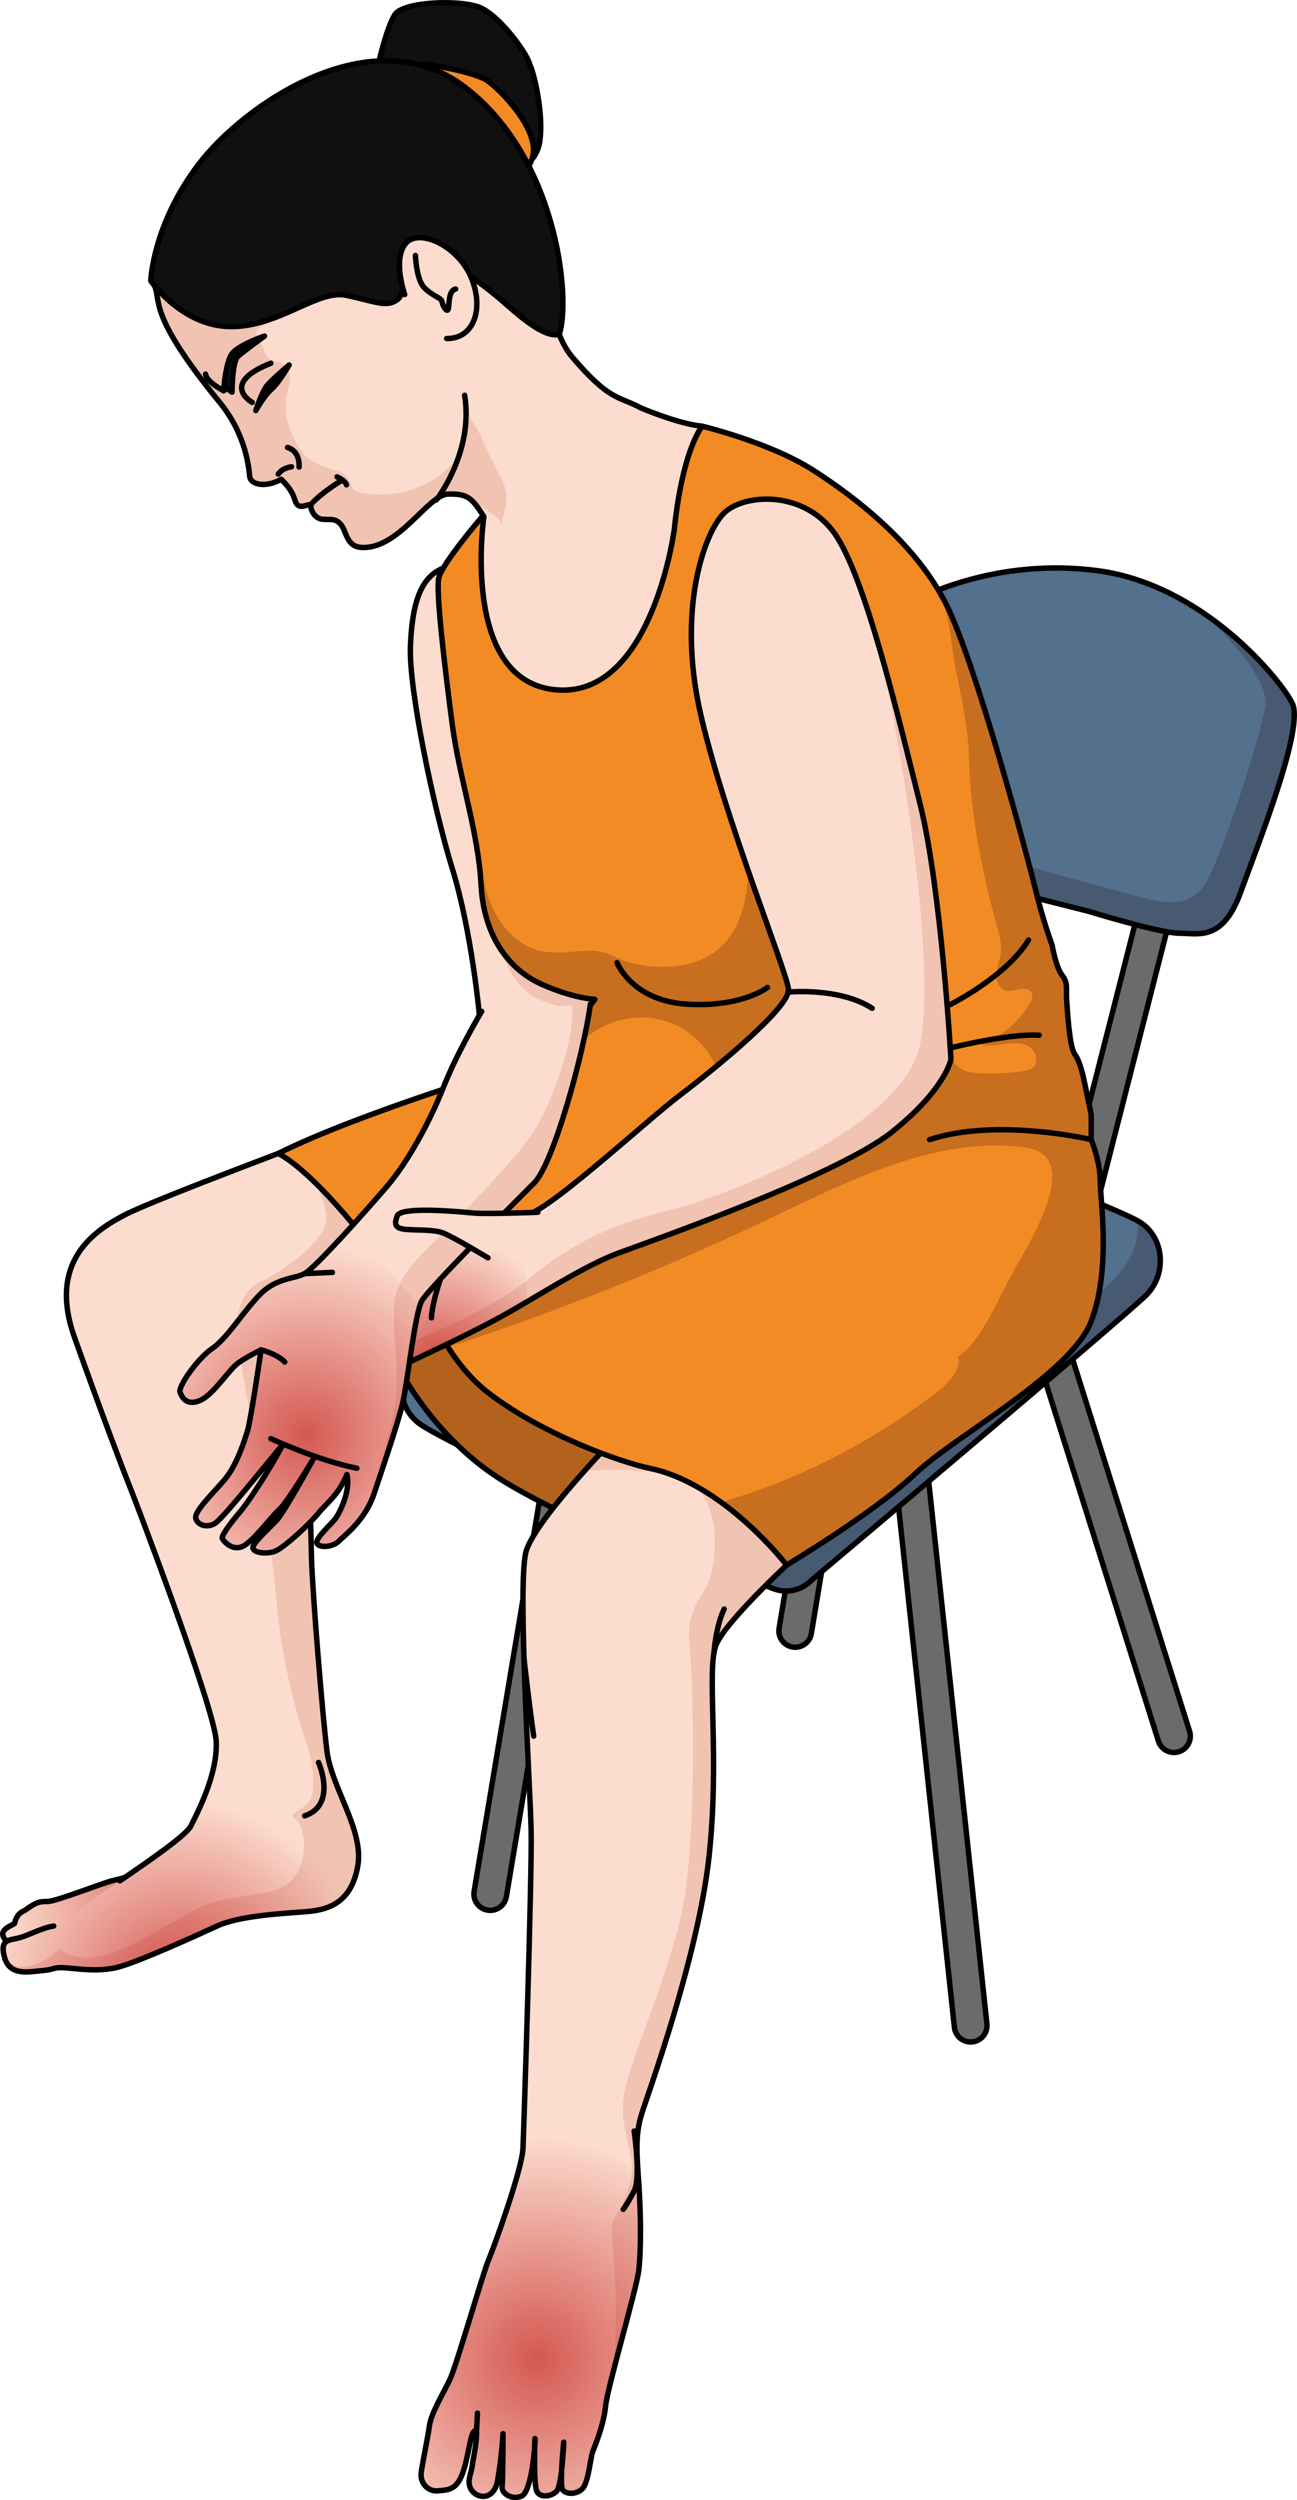 <?xml version="1.0" encoding="utf-8"?>
<!-- Generator: Adobe Illustrator 22.0.0, SVG Export Plug-In . SVG Version: 6.00 Build 0)  -->
<svg version="1.1" id="Layer_1" xmlns="http://www.w3.org/2000/svg" xmlns:xlink="http://www.w3.org/1999/xlink" x="0px" y="0px"
	 width="238.143px" height="458.87px" viewBox="0 0 238.143 458.87" enable-background="new 0 0 238.143 458.87"
	 xml:space="preserve">
<g>
	<g>
		<path fill="#6B6B6B" stroke="#000000" stroke-linecap="round" stroke-linejoin="round" stroke-miterlimit="10" d="
			M199.069,221.261c-0.339,0-0.684-0.058-1.021-0.18c-1.558-0.563-2.364-2.284-1.801-3.842l13.887-54.432
			c0.564-1.558,2.286-2.361,3.842-1.801c1.558,0.563,2.364,2.284,1.801,3.842l-13.887,54.432
			C201.449,220.501,200.297,221.261,199.069,221.261z"/>
		<path fill="#6B6B6B" stroke="#000000" stroke-linecap="round" stroke-linejoin="round" stroke-miterlimit="10" d="M90.015,350.634
			c-0.165,0-0.331-0.014-0.499-0.042c-1.634-0.273-2.737-1.82-2.464-3.454l14.274-85.282c0.273-1.635,1.824-2.735,3.454-2.464
			c1.634,0.273,2.737,1.82,2.464,3.454l-14.274,85.282C92.725,349.595,91.455,350.634,90.015,350.634z"/>
		<path fill="#6B6B6B" stroke="#000000" stroke-linecap="round" stroke-linejoin="round" stroke-miterlimit="10" d="
			M178.218,374.791c-1.513,0-2.814-1.141-2.979-2.68l-10.981-102.306c-0.177-1.647,1.015-3.126,2.663-3.303
			c1.648-0.174,3.126,1.016,3.303,2.663l10.981,102.306c0.177,1.647-1.015,3.126-2.663,3.303
			C178.434,374.785,178.325,374.791,178.218,374.791z"/>
		<path fill="#6B6B6B" stroke="#000000" stroke-linecap="round" stroke-linejoin="round" stroke-miterlimit="10" d="
			M215.555,321.655c-1.275,0-2.458-0.82-2.861-2.101l-21.595-68.675c-0.497-1.581,0.381-3.265,1.962-3.762
			c1.58-0.497,3.265,0.381,3.762,1.962l21.595,68.675c0.497,1.581-0.381,3.265-1.962,3.762
			C216.157,321.61,215.854,321.655,215.555,321.655z"/>
		<path fill="#6B6B6B" stroke="#000000" stroke-linecap="round" stroke-linejoin="round" stroke-miterlimit="10" d="
			M146.016,302.339c-0.163,0-0.328-0.013-0.495-0.041c-1.634-0.271-2.74-1.816-2.468-3.451l5.856-35.287
			c0.271-1.635,1.812-2.741,3.451-2.468c1.634,0.271,2.74,1.816,2.468,3.451l-5.856,35.287
			C148.728,301.298,147.457,302.339,146.016,302.339z"/>
		<path fill="#53708C" d="M148.941,290.085c0,0,57.591-48.448,61.514-52.371c3.923-3.923,3.335-10.788-1.373-13.534
			c-4.708-2.746-47.075-19.615-59.237-21.38c-12.161-1.765-68.456,40.499-72.182,44.18c-3.727,3.68-5.884,9.948-0.981,14.072
			c4.904,4.124,61.394,29.231,65.513,30.604C146.314,293.027,148.941,290.085,148.941,290.085z"/>
		<path opacity="0.2" fill="#1D000E" d="M209.081,224.179c-0.082-0.048-0.201-0.109-0.304-0.165c0.456,2.8-0.108,7.448-6.208,12.597
			c-9.512,8.03-62.413,49.673-66.185,52.642c3.04,1.307,5.135,2.176,5.812,2.401c4.119,1.373,6.746-1.569,6.746-1.569
			s57.591-48.448,61.513-52.371C214.377,233.79,213.789,226.925,209.081,224.179z"/>
		<path fill="none" stroke="#000000" stroke-linecap="round" stroke-linejoin="round" stroke-miterlimit="10" d="M148.941,290.085
			c0,0,57.591-48.448,61.514-52.371c3.923-3.923,3.335-10.788-1.373-13.534c-4.708-2.746-47.075-19.615-59.237-21.38
			c-12.161-1.765-68.456,40.499-72.182,44.18c-3.727,3.68-5.884,9.948-0.981,14.072c4.904,4.124,61.394,29.231,65.513,30.604
			C146.314,293.027,148.941,290.085,148.941,290.085z"/>
		<path fill="#53708C" d="M200.225,167.37c0,0,12.774,3.915,16.276,3.915s7.981,1.588,11.277-7.478
			c3.296-9.065,11.233-28.996,9.661-34.302c-0.828-2.794-15.376-22.089-35.978-24.768c-20.603-2.678-36.055,6.387-38.733,8.447
			c-2.678,2.06-11.95,36.879-9.477,40.176C155.723,156.656,197.324,166.511,200.225,167.37z"/>
		<path opacity="0.2" fill="#1D000E" d="M237.44,129.505c-0.527-1.778-6.617-10.237-16.283-16.846
			c8.695,8.602,11.213,13.284,11.213,16.35c0,3.068-6.793,24.545-10.3,31.819c-3.506,7.274-9.643,4.56-17.313,2.587
			s-23.094-6.453-23.094-6.453l-10.432,2.848c12.551,3.523,27.309,7.061,28.995,7.56c0,0,12.774,3.915,16.276,3.915
			c3.502,0,7.98,1.588,11.277-7.478C231.075,154.742,239.012,134.811,237.44,129.505z"/>
		<path fill="none" stroke="#000000" stroke-linecap="round" stroke-linejoin="round" stroke-miterlimit="10" d="M200.225,167.37
			c0,0,12.774,3.915,16.276,3.915s7.981,1.588,11.277-7.478c3.296-9.065,11.233-28.996,9.661-34.302
			c-0.828-2.794-15.376-22.089-35.978-24.768c-20.603-2.678-36.055,6.387-38.733,8.447c-2.678,2.06-11.95,36.879-9.477,40.176
			C155.723,156.656,197.324,166.511,200.225,167.37z"/>
	</g>
	<g>
		<path id="changecolor_15_" fill="#F38B24" d="M72.646,249.979c0,0,6.578,13.888,20.065,22.027
			c13.487,8.139,28.857,12.807,28.857,12.807l30.421-23.82l-27.865-26.328l-32.483-1.123L72.646,249.979z"/>
		<path opacity="0.3" fill="#1D000E" d="M72.646,249.979c0,0,6.578,13.888,20.065,22.027c13.487,8.139,28.857,12.807,28.857,12.807
			l30.421-23.82l-27.865-26.328l-32.483-1.123L72.646,249.979z"/>
		<path fill="none" stroke="#000000" stroke-linecap="round" stroke-linejoin="round" stroke-miterlimit="10" d="M72.646,249.979
			c0,0,6.578,13.888,20.065,22.027c13.487,8.139,28.857,12.807,28.857,12.807l30.421-23.82l-27.865-26.328l-32.483-1.123
			L72.646,249.979z"/>
		<g>
			<path fill="#FCDCCE" d="M2.691,356.947c0,0-1.607-0.19-2.116-1.565s1.741-2,2.116-2.375c0.375-1.75,1.375-2.125,1.875-2.375
				c2.125-1.5,2.5-1.625,4.125-1.625s10.138-3.414,12.125-3.875s8.125-2,8.125-2l3.25,0.625l-6,6.875l-12,5.75L2.691,356.947z"/>
			<radialGradient id="SVGID_1_" cx="35.199" cy="345.768" r="56.042" gradientUnits="userSpaceOnUse">
				<stop  offset="0" style="stop-color:#BB0000"/>
				<stop  offset="0.621" style="stop-color:#BB0000;stop-opacity:0"/>
			</radialGradient>
			<path opacity="0.6" fill="url(#SVGID_1_)" d="M2.691,356.947c0,0-1.607-0.19-2.116-1.565s1.741-2,2.116-2.375
				c0.375-1.75,1.375-2.125,1.875-2.375c2.125-1.5,2.5-1.625,4.125-1.625s10.138-3.414,12.125-3.875s8.125-2,8.125-2l3.25,0.625
				l-6,6.875l-12,5.75L2.691,356.947z"/>
			<path fill="none" stroke="#000000" stroke-linecap="round" stroke-linejoin="round" stroke-miterlimit="10" d="M2.691,356.947
				c0,0-1.607-0.19-2.116-1.565s1.741-2,2.116-2.375c0.375-1.75,1.375-2.125,1.875-2.375c2.125-1.5,2.5-1.625,4.125-1.625
				s10.138-3.414,12.125-3.875s8.125-2,8.125-2l3.25,0.625l-6,6.875l-12,5.75L2.691,356.947z"/>
			<path fill="#FCDCCE" d="M61.357,207.84c0,0-32.667,12.167-38.333,15.083c-5.667,2.917-14.333,8.583-9.333,22.583
				c5,14,8.667,23.667,10,27c1.333,3.333,15.667,41,16,47c0.333,6-3.333,13-4.667,15.667c-1.333,2.667-18,13.167-19.667,14.667
				s-3.333,3.333-5.5,3.667c-2.167,0.333-4.5,1.667-6.333,2.167s-3.667,0.167-2.667,3.667s4.833,2.5,7,2.333
				c2.167-0.167,1.833-0.667,4.167-0.5c2.333,0.167,6.167,0.833,9.833-0.167s13.667-5.5,18-7.5s12.833-2.333,16.667-2.667
				s8-1.667,9.167-8.333c1.167-6.667-4.833-14.333-5.667-21.167c-0.833-6.833-2.654-28.984-2.833-35.5
				c-0.179-6.516-0.5-23.5-0.5-23.5l-1.833-15.667c0,0,21.801-11.667,22.151-12.333s1.076-17.005-1.787-22.419
				C72.357,206.507,61.357,207.84,61.357,207.84z"/>
			<path fill="#F1C3B3" d="M76.404,215.582l-5.692-3.701l-14.771,1.5c0,0,3.408,5.179,3.963,9.688s-8.188,10.438-12.25,12.262
				s-4.656,7.975-3.938,11.738s6.005,33.955,7.008,46.357c1.003,12.402,4.377,23.254,5.654,26.81
				c1.277,3.556,1.55,8.663,0.456,10.305c-1.094,1.641-4.195,2.371-2.736,3.192c1.459,0.821,3.009,6.566-0.091,10.852
				s-11.764,2.371-18.42,6.049c-6.657,3.679-13.679,8.176-18.238,8.632c-4.56,0.456-6.383-1.641-6.383-1.641
				s-1.733,2.28-5.563,3.192c-2.726,0.649-4.05-0.777-4.59-1.655c0.016,0.061,0.027,0.115,0.045,0.179c1,3.5,4.833,2.5,7,2.333
				c2.167-0.167,1.833-0.667,4.167-0.5c2.333,0.167,6.167,0.833,9.833-0.167c3.667-1,13.667-5.5,18-7.5
				c4.333-2,12.833-2.333,16.667-2.667c3.833-0.333,8-1.667,9.167-8.333c1.167-6.667-4.833-14.333-5.667-21.167
				c-0.833-6.833-2.654-28.984-2.833-35.5c-0.179-6.516-0.5-23.5-0.5-23.5l-1.833-15.667c0,0,21.802-11.667,22.151-12.333
				C77.297,233.789,77.842,222.528,76.404,215.582z"/>
			<radialGradient id="SVGID_2_" cx="32.597" cy="365.163" r="56.042" gradientUnits="userSpaceOnUse">
				<stop  offset="0" style="stop-color:#BB0000"/>
				<stop  offset="0.621" style="stop-color:#BB0000;stop-opacity:0"/>
			</radialGradient>
			<path opacity="0.6" fill="url(#SVGID_2_)" d="M38.756,326.238c-1.107,3.814-2.887,7.245-3.732,8.935
				c-1.333,2.667-18,13.167-19.667,14.667c-1.667,1.5-3.333,3.333-5.5,3.667c-2.167,0.333-4.5,1.667-6.333,2.167
				s-3.667,0.167-2.667,3.667s4.833,2.5,7,2.333c2.167-0.167,1.833-0.667,4.167-0.5c2.333,0.167,6.167,0.833,9.833-0.167
				c3.667-1,13.667-5.5,18-7.5c4.333-2,12.833-2.333,16.667-2.667c3.833-0.333,8-1.667,9.167-8.333
				c0.012-0.067,0.012-0.135,0.022-0.202C60.116,327.32,47.646,325.427,38.756,326.238z"/>
			<path fill="none" stroke="#000000" stroke-linecap="round" stroke-linejoin="round" stroke-miterlimit="10" d="M9.857,353.507
				c-2.167,0.333-4.5,1.667-6.333,2.167s-3.667,0.167-2.667,3.667s4.833,2.5,7,2.333c2.167-0.167,1.833-0.667,4.167-0.5
				c2.333,0.167,6.167,0.833,9.833-0.167s13.667-5.5,18-7.5s12.833-2.333,16.667-2.667s8-1.667,9.167-8.333
				c1.167-6.667-4.833-14.333-5.667-21.167c-0.833-6.833-2.654-28.984-2.833-35.5c-0.179-6.516-0.5-23.5-0.5-23.5l-1.833-15.667
				c0,0,21.801-11.667,22.151-12.333s1.076-17.005-1.787-22.419c-2.864-5.414-13.864-4.081-13.864-4.081
				s-32.667,12.167-38.333,15.083c-5.667,2.917-14.333,8.583-9.333,22.583c5,14,8.667,23.667,10,27c1.333,3.333,15.667,41,16,47
				c0.333,6-3.333,13-4.667,15.667c-0.831,1.662-7.621,6.368-13.021,10.041"/>
			<path id="changecolor_14_" fill="#F38B24" d="M69.741,230.947c0,0-11.023-15.111-18.643-19.246
				c15.018-7.474,43.593-16.01,43.593-16.01l17.626,12.004l-17.626,27.636L69.741,230.947z"/>
			<path fill="none" stroke="#000000" stroke-linecap="round" stroke-linejoin="round" stroke-miterlimit="10" d="M69.741,230.947
				c0,0-11.023-15.111-18.643-19.246c15.018-7.474,43.593-16.01,43.593-16.01l17.626,12.004l-17.626,27.636L69.741,230.947z"/>
		</g>
		<path fill="#FCDCCE" d="M88.026,186.333c0,0-1.41-15.327-4.956-26.827c-3.546-11.5-8.046-33.167-7.712-41s1.874-12,5.187-13.833
			c3.313-1.833,5.408,0,5.408,0l9.572,42.167l9.143,20.5l13.19,24.333l-9.627,12.891"/>
		<path fill="#F1C3B3" d="M89.338,157.919c-0.086,5.314,0.717,10.64,2.365,15.693c1.126,3.453,2.787,6.952,5.795,8.989
			c1.718,1.164,3.756,1.762,5.793,2.16c2.698,0.528,5.919,0.559,7.701-1.534c0.754-0.885,1.127-2.036,1.311-3.184
			c0.614-3.828-0.723-7.76-2.843-11.006c-2.12-3.246-4.981-5.927-7.773-8.617c-1.424-1.372-2.928-2.807-4.839-3.313
			c-1.912-0.506-4.331,0.317-4.866,2.221"/>
		<path fill="none" stroke="#000000" stroke-linecap="round" stroke-linejoin="round" stroke-miterlimit="10" d="M88.026,186.333
			c0,0-1.41-15.327-4.956-26.827c-3.546-11.5-8.046-33.167-7.712-41s1.874-12,5.187-13.833c3.313-1.833,5.408,0,5.408,0
			l9.572,42.167l9.143,20.5l13.19,24.333l-9.627,12.891"/>
		<g>
			<path fill="#FCDCCE" d="M118.524,258.173c0,0-20.5,20.214-22,26.857s0.833,42.976,1,50.976c0.167,8-1.334,54.5-1.501,58.333
				s-5.334,18.169-6.334,20.502c-1,2.333-5.867,19.281-7.033,21.781c-1.167,2.5-3.466,6.217-3.799,8.551
				c-0.333,2.333-1.172,6.333-1.503,8.5c-0.331,2.167,1.336,3.667,3.003,3.5c1.667-0.167,3.333,0,4.5-3s1.5-7.833,2.333-8
				c0.833-0.167-0.333,5.167-0.5,6.5c-0.167,1.333-1.167,3.025,0,4.513c1.167,1.487,4,1.654,4.667-1.846
				c0.833-4.833,1-8.667,1-8.667s0,8.5-0.167,9.667c-0.167,1.167,1.5,2.529,3.5,1.848c2-0.681,2.614-9.909,2.553-10.575
				c-0.061-0.667-0.303,8.394,0.322,9.644s2.625,1,3.625,0s1.319-9.01,1.319-9.01s-0.819,7.885-0.194,8.76s2.75,0.875,3.75-0.375
				s1.375-5.625,1.75-6.625s2-4.75,2.375-8.375s5.75-21.625,6.125-25.125s0.375-9.75,0-15.375s-0.75-9.125,0.5-13.125
				s10.375-28.875,12.375-47.25s-0.5-34.125,1.25-38.75s15.625-17.193,15.625-17.193s2.125-15.932-5.875-24.807
				C133.191,251.132,118.524,258.173,118.524,258.173z"/>
			<g>
				<path fill="#F1C3B3" d="M147.066,284.813c0,0,2.125-15.932-5.875-24.807c-8-8.875-22.667-1.833-22.667-1.833
					s-5.652,5.575-11.238,11.83l0.001,0c0,0,13.367-1.286,19.378,2.169c6.012,3.455,5.291,15.777,2.584,19.846
					c-2.708,4.069-3.002,6.552-2.584,10.32s1.735,37.069-2.037,51.148c-3.772,14.079-9.563,25.992-10.187,31.948
					c-0.624,5.956,2.555,10.251,1.278,15.162c-1.278,4.91-3.277,6.227-3.401,8.122c-0.12,1.819,1.986,18.238-0.352,29.126
					c1.592-6.6,5.052-18.553,5.351-21.338c0.375-3.5,0.375-9.75,0-15.375s-0.75-9.125,0.5-13.125s10.375-28.875,12.375-47.25
					s-0.5-34.125,1.25-38.75S147.066,284.813,147.066,284.813z"/>
				<radialGradient id="SVGID_3_" cx="98.644" cy="432.93" r="66.032" gradientUnits="userSpaceOnUse">
					<stop  offset="0" style="stop-color:#BB0000"/>
					<stop  offset="0.621" style="stop-color:#BB0000;stop-opacity:0"/>
				</radialGradient>
				<path opacity="0.6" fill="url(#SVGID_3_)" d="M103.228,392.716c-2.938-0.518-5.383-0.105-7.163,0.536
					c-0.018,0.494-0.032,0.866-0.042,1.088c-0.166,3.833-5.334,18.169-6.334,20.502c-1,2.333-5.866,19.281-7.033,21.781
					s-3.466,6.217-3.799,8.551c-0.333,2.333-1.172,6.333-1.503,8.5c-0.331,2.167,1.336,3.667,3.003,3.5c1.667-0.167,3.333,0,4.5-3
					c1.167-3,1.5-7.833,2.333-8c0.833-0.167-0.333,5.167-0.5,6.5c-0.167,1.333-1.167,3.025,0,4.513c1.167,1.487,4,1.654,4.667-1.846
					c0.833-4.833,1-8.667,1-8.667s0,8.5-0.167,9.667c-0.167,1.167,1.5,2.529,3.5,1.848c1.753-0.597,2.598-7.673,2.572-9.951
					c0.097,2.066-0.2,8.013,0.303,9.02c0.625,1.25,2.625,1,3.625,0c0.426-0.426,0.727-2.124,0.934-3.932
					c-0.078,1.726-0.07,3.317,0.191,3.682c0.625,0.875,2.75,0.875,3.75-0.375s1.375-5.625,1.75-6.625s2-4.75,2.375-8.375
					s5.75-21.625,6.125-25.125s0.375-9.75,0-15.375c-0.042-0.636-0.084-1.237-0.124-1.822
					C113.367,394.912,108.132,393.581,103.228,392.716z"/>
				<path fill="#F1C3B3" d="M111.191,441.632c0.056-0.54,0.225-1.405,0.469-2.488c-0.003,0.013-0.006,0.026-0.009,0.039
					c-0.604,2.303-1.096,4.744-1.5,7.16C110.599,444.921,111.022,443.265,111.191,441.632z"/>
			</g>
			<path fill="none" stroke="#000000" stroke-linecap="round" stroke-linejoin="round" stroke-miterlimit="10" d="M118.524,258.173
				c0,0-20.5,20.214-22,26.857s0.833,42.976,1,50.976c0.167,8-1.334,54.5-1.501,58.333s-5.334,18.169-6.334,20.502
				c-1,2.333-5.867,19.281-7.033,21.781c-1.167,2.5-3.466,6.217-3.799,8.551c-0.333,2.333-1.172,6.333-1.503,8.5
				c-0.331,2.167,1.336,3.667,3.003,3.5c1.667-0.167,3.333,0,4.5-3s1.5-7.833,2.333-8c0.833-0.167-0.333,5.167-0.5,6.5
				c-0.167,1.333-1.167,3.025,0,4.513c1.167,1.487,4,1.654,4.667-1.846c0.833-4.833,1-8.667,1-8.667s0,8.5-0.167,9.667
				c-0.167,1.167,1.5,2.529,3.5,1.848c2-0.681,2.614-9.909,2.553-10.575c-0.061-0.667-0.303,8.394,0.322,9.644s2.625,1,3.625,0
				s1.319-9.01,1.319-9.01s-0.819,7.885-0.194,8.76s2.75,0.875,3.75-0.375s1.375-5.625,1.75-6.625s2-4.75,2.375-8.375
				s5.75-21.625,6.125-25.125s0.375-9.75,0-15.375s-0.75-9.125,0.5-13.125s10.375-28.875,12.375-47.25s-0.5-34.125,1.25-38.75
				s15.625-17.193,15.625-17.193s2.125-15.932-5.875-24.807C133.191,251.132,118.524,258.173,118.524,258.173z"/>
			
				<line fill="none" stroke="#000000" stroke-linecap="round" stroke-linejoin="round" stroke-miterlimit="10" x1="87.476" y1="446.696" x2="87.662" y2="442.902"/>
			<path fill="none" stroke="#000000" stroke-linecap="round" stroke-linejoin="round" stroke-miterlimit="10" d="M116.441,391.132
				c0,0,1.25,8.625,0,11s-2,3.375-2,3.375"/>
			<path fill="none" stroke="#000000" stroke-linecap="round" stroke-linejoin="round" stroke-miterlimit="10" d="M131.097,303.35
				c0,0,0.29-4.742,1.865-8.023"/>
			<path fill="none" stroke="#000000" stroke-linecap="round" stroke-linejoin="round" stroke-miterlimit="10" d="M96.207,304.447
				c0,0,1.002,8.753,1.781,14.207"/>
		</g>
		<g>
			<path id="changecolor_13_" fill="#F38B24" d="M88.448,94.935c0,0-7.383,8.571-7.904,11.238c-0.52,2.667,1.238,17.333,2.525,27
				c1.288,9.667,4.75,19.546,5.258,29.212c0.508,9.667,5.292,15.654,11.103,18.262c5.811,2.608,9.788,2.776,9.788,2.776
				l-19.704,26.083L75.34,231.84c0,0,4.335,16.034,14.176,23.684c9.841,7.65,24.276,12.724,29.824,13.983
				c14.688,3.333,25.097,17.752,25.097,17.752s16.253-9.752,23.586-16.752c7.333-7,28.667-18.333,32.333-28
				c3.667-9.667,1.667-22,1.667-25.667s-1.667-7.667-1.667-7.667v-4.609l-1.333-6.391c0,0-0.667-3.333-1.667-4.667
				c-1-1.333-1.333-7.667-1.5-9.833c-0.167-2.167,0.333-3.167-0.833-4.667c-1.167-1.5-1.833-5.5-1.833-5.5s-1.667-4.5-3-10
				c-1.333-5.5-10.833-41.167-16.333-52.333S157.38,91.492,149.38,86.347c-8-5.145-20.475-8.127-20.475-8.127l-28.524,11.062
				L88.448,94.935z"/>
			<path opacity="0.2" fill="#1D000E" d="M138.952,141.444c-0.357-0.142-0.737-0.282-1.116-0.221
				c-0.935,0.15-1.248,1.324-1.311,2.269c-0.359,5.468,0.793,10.929,0.77,16.409c-0.023,5.48-1.526,11.417-5.901,14.717
				c-3.003,2.266-6.942,2.949-10.701,2.81c-2.332-0.086-4.675-0.469-6.823-1.381c-0.924-0.392-1.81-0.882-2.769-1.178
				c-2.176-0.671-4.514-0.295-6.784-0.117c-1.88,0.148-3.801,0.151-5.616-0.36c-3.791-1.068-6.675-4.29-8.296-7.879
				c-1.621-3.589-2.164-7.556-2.688-11.459l-0.172,0.503c0.378,2.284,0.663,4.562,0.782,6.829
				c0.508,9.667,5.292,15.654,11.103,18.262c5.811,2.608,9.789,2.776,9.789,2.776l-8.056,10.664c0.513,0.108,1.04,0.13,1.575,0.031
				c1.847-0.34,3.121-1.968,4.486-3.259c4.183-3.952,10.715-5.198,16.059-3.063c5.344,2.135,9.219,7.54,9.525,13.287
				c0.051,0.947,0.109,2.078,0.926,2.56c0.571,0.336,1.29,0.202,1.936,0.055c9.041-2.055,18.554-4.932,24.504-12.041
				c6.811-8.139,7.167-20.484,2.439-29.986S148.818,145.355,138.952,141.444z"/>
			<path opacity="0.2" fill="#1D000E" d="M172.072,107.967c2.287,3.747,2.592,10.975,3.481,15.292
				c1.049,5.094,2.197,10.318,2.339,15.515c0.266,9.787,2.136,19.995,4.698,29.529c0.618,2.3,1.473,4.644,1.112,6.997
				c-0.183,1.195-0.676,2.337-0.746,3.544c-0.069,1.207,0.458,2.593,1.613,2.952c0.855,0.266,1.76-0.103,2.641-0.262
				c0.881-0.159,2.01,0.044,2.287,0.895c0.18,0.554-0.087,1.146-0.374,1.653c-1.998,3.524-5.33,6.269-9.171,7.555
				c1.463,0.495,3.057,0.186,4.586-0.029s3.207-0.299,4.493,0.555s1.76,2.998,0.519,3.917c-1.331,0.986-10.21,1.233-12.091,0.57
				c-4.195-1.477-4.231-7.555-4.527-11.275c-1.015-12.782-3.735-25.427-8.066-37.495c1.475,10.574,2.152,21.259,2.023,31.934
				c-0.052,4.295-0.27,8.738-2.177,12.587c-3.33,6.721-10.867,10.034-17.766,12.977c-18.67,7.966-36.923,17.05-53.851,28.252
				c-4.662,3.085-9.43,6.607-12.224,11.326c0.44,0.775,0.908,1.552,1.403,2.323c20.234-6.631,40.048-14.547,59.266-23.714
				c14.773-7.046,30.368-15.044,46.604-12.974c11.516,1.468,0.165,18.548-2.631,23.775c-2.324,4.345-5.517,11.982-9.555,14.622
				c0.043,0.136-0.411-0.776-0.355-0.722c2.013,3.878-4.141,7.678-6.745,9.574c-10.918,7.95-23.218,13.997-36.182,17.787
				l-0.595-0.237c7.605,5.296,12.355,11.868,12.355,11.868s16.253-9.752,23.586-16.752s28.667-18.333,32.333-28
				c3.667-9.667,1.667-22,1.667-25.667c0-3.667-1.667-7.667-1.667-7.667v-4.609l-1.333-6.391c0,0-0.667-3.333-1.667-4.667
				s-1.333-7.667-1.5-9.833c-0.167-2.167,0.333-3.167-0.833-4.667s-1.833-5.5-1.833-5.5s-1.667-4.5-3-10
				c-1.333-5.5-10.833-41.167-16.333-52.333C173.317,110.076,172.71,109.012,172.072,107.967z"/>
			<path fill="none" stroke="#000000" stroke-linecap="round" stroke-linejoin="round" stroke-miterlimit="10" d="M88.448,94.935
				c0,0-7.383,8.571-7.904,11.238c-0.52,2.667,1.238,17.333,2.525,27c1.288,9.667,4.75,19.546,5.258,29.212
				c0.508,9.667,5.292,15.654,11.103,18.262c5.811,2.608,9.788,2.776,9.788,2.776l-19.704,26.083L75.34,231.84
				c0,0,4.335,16.034,14.176,23.684c9.841,7.65,24.254,12.824,29.824,13.983c13.622,2.833,25.097,17.752,25.097,17.752
				s16.253-9.752,23.586-16.752c7.333-7,28.667-18.333,32.333-28c3.667-9.667,1.667-22,1.667-25.667s-1.667-7.667-1.667-7.667
				v-4.609l-1.333-6.391c0,0-0.667-3.333-1.667-4.667c-1-1.333-1.333-7.667-1.5-9.833c-0.167-2.167,0.333-3.167-0.833-4.667
				c-1.167-1.5-1.833-5.5-1.833-5.5s-1.667-4.5-3-10c-1.333-5.5-10.833-41.167-16.333-52.333S157.38,91.492,149.38,86.347
				c-8-5.145-20.475-8.127-20.475-8.127l-28.524,11.062L88.448,94.935z"/>
		</g>
		<path fill="#FCDCCE" d="M75.184,249.979c0,0,9.918-4.554,16.482-8.134c6.564-3.58,15.514-9.547,22.078-11.934
			c6.564-2.387,40.277-14.3,50.122-22.217c9.845-7.916,10.741-13.287,10.741-13.287s-1.79-31.326-5.669-46.84
			c-3.879-15.514-10.144-42.067-15.812-49.824s-16.271-7.111-19.989-3.762c-3.718,3.349-8.95,17.785-4.475,37.177
			c4.475,19.393,15.812,47.139,16.111,50.421c0.298,3.282-13.2,14.321-19.876,19.393s-26.164,23.214-28.754,21.951
			s-8.115,4.344-8.115,4.344l-14.963,9.471L75.184,249.979z"/>
		<path fill="#F1C3B3" d="M160.852,116.864c3.449,13.132,11.706,60.394,7.918,75.48c-3.79,15.093-36.378,27.538-45.852,29.783
			c-9.474,2.245-17.621,5.713-25.769,12.538c-6.086,5.098-17.241,9.883-22.5,11.979l0.534,3.336c0,0,9.918-4.554,16.482-8.134
			c6.563-3.58,15.514-9.547,22.078-11.934c6.563-2.387,40.277-14.3,50.122-22.217c9.845-7.916,10.74-13.287,10.74-13.287
			s-1.79-31.326-5.668-46.841C166.801,139.02,163.939,127.124,160.852,116.864z"/>
		<radialGradient id="SVGID_4_" cx="80.493" cy="250.117" r="29.679" gradientUnits="userSpaceOnUse">
			<stop  offset="0" style="stop-color:#BB0000"/>
			<stop  offset="0.802" style="stop-color:#BB0000;stop-opacity:0"/>
		</radialGradient>
		<path opacity="0.6" fill="url(#SVGID_4_)" d="M88.026,227.268l-14.963,9.471l2.121,13.241c0,0,9.918-4.554,16.482-8.134
			c1.552-0.847,3.241-1.829,4.998-2.864c0.462-6.79-2.122-12.138-4.194-15.257C90.206,225.057,88.026,227.268,88.026,227.268z"/>
		<path fill="none" stroke="#000000" stroke-linecap="round" stroke-linejoin="round" stroke-miterlimit="10" d="M75.184,249.979
			c0,0,9.918-4.554,16.482-8.134c6.564-3.58,15.514-9.547,22.078-11.934c6.564-2.387,40.277-14.3,50.122-22.217
			c9.845-7.916,10.741-13.287,10.741-13.287s-1.79-31.326-5.669-46.84c-3.879-15.514-10.144-42.067-15.812-49.824
			s-16.271-7.111-19.989-3.762c-3.718,3.349-8.95,17.785-4.475,37.177c4.475,19.393,15.812,47.139,16.111,50.421
			c0.298,3.282-13.2,14.321-19.876,19.393s-26.164,23.214-28.754,21.951s-8.115,4.344-8.115,4.344l-14.963,9.471L75.184,249.979z"/>
		<g>
			<path fill="#101010" d="M96.853,29.999c0,0,1.855-1.217,2.259-4.075c0.859-6.068-1.749-14.695-1.849-13.919
				c0.164-1.266-5.46-9.384-9.463-10.747c-4.003-1.363-13.869-0.889-15.316,1.445c-1.447,2.335-2.742,7.937-2.742,7.937
				L96.853,29.999z"/>
			<path fill="none" stroke="#000000" stroke-linecap="round" stroke-linejoin="round" stroke-miterlimit="10" d="M96.853,29.999
				c0,0,1.855-1.217,2.259-4.075c0.859-6.068-1.749-14.695-1.849-13.919c0.164-1.266-5.46-9.384-9.463-10.747
				c-4.003-1.363-13.869-0.889-15.316,1.445c-1.447,2.335-2.742,7.937-2.742,7.937L96.853,29.999z"/>
			<path id="changecolor_16_" fill="#F38B24" d="M77.951,11.715c0,0,9.08,1.401,11.523,3.083c2.443,1.681,10.117,9.446,8.171,14.462
				c-1.946,5.015-3.206,3.34-3.206,3.34s-7.94-8.306-8.102-8.663C86.174,23.581,77.951,11.715,77.951,11.715z"/>
			<path fill="none" stroke="#000000" stroke-linecap="round" stroke-linejoin="round" stroke-miterlimit="10" d="M77.951,11.715
				c0,0,9.08,1.401,11.523,3.083c2.443,1.681,10.117,9.446,8.171,14.462c-1.946,5.015-3.206,3.34-3.206,3.34
				s-7.94-8.306-8.102-8.663C86.174,23.581,77.951,11.715,77.951,11.715z"/>
			<path fill="#FCDCCE" d="M88.844,94.842c-2.2-3.497-2.994-4.25-6.609-4.154c-3.615,0.095-9.106,10.273-15.924,9.786
				c-2.723-0.194-2.657-2.919-3.705-4.178c-1.048-1.259-1.855-0.846-3.394-0.987c-1.538-0.141-2.31-1.939-2.121-2.736
				c-1.217,0.16-2.385,1.061-2.95-0.813c-0.565-1.874-1.66-2.893-2.483-3.777c-3.148,1.661-5.643,0.862-5.805-0.484
				c-0.162-1.346-0.544-7.564-5.505-13.63C26.953,57.492,29.706,55.33,28.311,52.267c0,0,1.101-13.528,14.072-25.602
				s34.04-16.89,46.645-3.794s9.094,34.489,16.025,42.646s8.524,7.135,12.549,9.327c0,0,6.977,2.986,11.304,3.375
				c-3.946,5.709-5.07,18.751-5.07,18.751s-3.996,31.158-21.71,29.646C84.41,125.105,88.844,94.842,88.844,94.842z"/>
			<path fill="#F1C3B3" d="M28.311,52.267c-0.479-4.101,3.107-7.529,4.718-11.29c0.785,1.692,1.205,3.71,2.604,5.057
				c1.083,1.043,2.61,1.39,4.018,1.769c4.686,1.261,9.438,0.145,14.135,1.072c1.06,0.209,3.371,0.777,3.663,2.028
				c0.134,0.572-0.127,1.603-0.147,2.241c-0.031,0.96-0.358,1.784-1.183,2.333c-0.955,0.637-2.143,0.97-3.136,1.579
				c-1.087,0.666-2.213,1.259-3.298,1.941c-0.69,0.433-2.285,0.993-2.553,1.837c-0.253,0.804,0.974,2.224,1.216,3.005
				c0.281,0.91,0.606,1.735,1.487,2.221c1.183,0.654,2.897,0.577,3.266,2.063c0.461,1.848-0.512,3.973-0.634,5.825
				c-0.087,1.315,0.008,2.396,0.391,3.672c0.611,2.044,1.65,4.435,3.165,5.972c1.584,1.606,3.849,2.223,5.944,2.857
				c0.546,0.166,1.087,0.402,1.51,0.813c0.79,0.767,0.971,2.251,1.753,2.822c0.833,0.61,2.869,0.593,3.868,0.65
				c2.552,0.146,5.137-0.26,7.504-1.234c2.546-1.049,5.017-2.602,6.759-4.762c0.868-1.076,1.404-2.184,1.731-3.526
				c0.197-0.809,0.331-1.632,0.527-2.441c0.078-0.321,0.788-1.999,0.652-2.227c0.686,1.154,1.414,2.228,1.968,3.454
				c0.844,1.866,1.691,3.766,2.652,5.583c2.485,4.694,2.687,5.074,1.059,10.856c0.56-1.99-7.942-5.795-9.715-5.749
				c-3.615,0.095-9.106,10.273-15.924,9.786c-2.723-0.194-2.657-2.919-3.705-4.178c-1.048-1.259-1.855-0.846-3.394-0.987
				c-1.538-0.141-2.31-1.939-2.121-2.736c-1.217,0.16-2.385,1.061-2.95-0.813c-0.565-1.874-1.66-2.893-2.483-3.777
				c-3.148,1.661-5.643,0.862-5.805-0.484c-0.162-1.346-0.544-7.564-5.505-13.63C26.953,57.492,29.706,55.33,28.311,52.267z"/>
			<path fill="none" stroke="#000000" stroke-linecap="round" stroke-linejoin="round" stroke-miterlimit="10" d="M88.844,94.842
				c-2.2-3.497-2.994-4.25-6.609-4.154c-3.615,0.095-9.106,10.273-15.924,9.786c-2.723-0.194-2.657-2.919-3.705-4.178
				c-1.048-1.259-1.855-0.846-3.394-0.987c-1.538-0.141-2.31-1.939-2.121-2.736c-1.217,0.16-2.385,1.061-2.95-0.813
				c-0.565-1.874-1.66-2.893-2.483-3.777c-3.148,1.661-5.643,0.862-5.805-0.484c-0.162-1.346-0.544-7.564-5.505-13.63
				C26.953,57.492,29.706,55.33,28.311,52.267c0,0,1.101-13.528,14.072-25.602s34.04-16.89,46.645-3.794s9.094,34.489,16.025,42.646
				s8.524,7.135,12.549,9.327c0,0,6.977,2.986,11.304,3.375c-3.946,5.709-5.07,18.751-5.07,18.751s-3.996,31.158-21.71,29.646
				C84.41,125.105,88.844,94.842,88.844,94.842z"/>
			<path fill="#101010" d="M48.566,61.685c-0.226,0.053-4.765,1.673-5.921,3.174c-1.156,1.501-1.512,6.068-1.512,6.068l1.474,1.043
				c0,0-0.003-5.593,1.079-6.561C44.768,64.441,48.566,61.685,48.566,61.685z"/>
			<path fill="none" stroke="#000000" stroke-linecap="round" stroke-linejoin="round" stroke-miterlimit="10" d="M48.566,61.685
				c-0.226,0.053-4.765,1.673-5.921,3.174c-1.156,1.501-1.512,6.068-1.512,6.068l1.474,1.043c0,0-0.003-5.593,1.079-6.561
				C44.768,64.441,48.566,61.685,48.566,61.685z"/>
			<path fill="none" stroke="#000000" stroke-linecap="round" stroke-linejoin="round" stroke-miterlimit="10" d="M41.082,71.733
				c0,0-3.154-1.602-3.338-3.066"/>
			<path fill="#101010" d="M53.086,66.993c0,0-1.958,3.363-3.267,4.474c-1.309,1.111-2.849,3.881-2.849,3.881
				s1.139-3.484,2.096-4.629C50.022,69.575,53.086,66.993,53.086,66.993z"/>
			<path fill="none" stroke="#000000" stroke-linecap="round" stroke-linejoin="round" stroke-miterlimit="10" d="M53.086,66.993
				c0,0-1.958,3.363-3.267,4.474c-1.309,1.111-2.849,3.881-2.849,3.881s1.139-3.484,2.096-4.629
				C50.022,69.575,53.086,66.993,53.086,66.993z"/>
			<path fill="none" stroke="#000000" stroke-linecap="round" stroke-linejoin="round" stroke-miterlimit="10" d="M46.307,73.857
				c0,0-6.13-3.409,3.427-7.193"/>
			<path fill="none" stroke="#000000" stroke-linecap="round" stroke-linejoin="round" stroke-miterlimit="10" d="M53.528,85.676
				c0,0-1.706,0.176-2.43,1.343"/>
			<path fill="none" stroke="#000000" stroke-linecap="round" stroke-linejoin="round" stroke-miterlimit="10" d="M54.911,85.726
				c0,0,0.301-2.865-2.115-3.596"/>
			<path fill="none" stroke="#000000" stroke-linecap="round" stroke-linejoin="round" stroke-miterlimit="10" d="M62.861,88.11
				c0,0-3.538,2.033-5.769,4.462"/>
			<path fill="none" stroke="#000000" stroke-linecap="round" stroke-linejoin="round" stroke-miterlimit="10" d="M61.882,87.529
				c0,0,1.553,0.683,1.735,1.46"/>
			<path fill="none" stroke="#000000" stroke-linecap="round" stroke-linejoin="round" stroke-miterlimit="10" d="M80.11,91.771
				c0,0,6.905-8.755,5.204-19.218"/>
			<path fill="#101010" d="M27.684,51.549c0,0,5.73,8.339,14.668,8.393c8.938,0.054,15.922-6.854,21.238-5.735
				c5.316,1.118,7.307,2.264,9.334,0.821c2.027-1.443,0.646-7.787,3.507-8.887c2.86-1.102,12.405,6.123,15.79,9.093
				c3.385,2.969,7.712,6.796,10.47,6.148c2.241-6.979-0.609-32.873-17.565-45.563C68.168,3.127,44.792,19.149,36.393,30.26
				C27.994,41.372,27.684,51.549,27.684,51.549z"/>
			<path fill="none" stroke="#000000" stroke-linecap="round" stroke-linejoin="round" stroke-miterlimit="10" d="M27.684,51.549
				c0,0,5.73,8.339,14.668,8.393c8.938,0.054,15.922-6.854,21.238-5.735c5.316,1.118,7.307,2.264,9.334,0.821
				c2.027-1.443,0.646-7.787,3.507-8.887c2.86-1.102,12.405,6.123,15.79,9.093c3.385,2.969,7.712,6.796,10.47,6.148
				c2.241-6.979-0.609-32.873-17.565-45.563C68.168,3.127,44.792,19.149,36.393,30.26C27.994,41.372,27.684,51.549,27.684,51.549z"
				/>
			<path fill="#FCDCCE" d="M74.308,54.057c0,0-2.222-6.254,0.084-9.267c2.305-3.014,9.47,0.101,12.027,5.921
				c2.557,5.82,0.664,11.506-4.41,11.421"/>
			<path fill="none" stroke="#000000" stroke-linecap="round" stroke-linejoin="round" stroke-miterlimit="10" d="M74.308,54.057
				c0,0-2.222-6.254,0.084-9.267c2.305-3.014,9.47,0.101,12.027,5.921c2.557,5.82,0.664,11.506-4.41,11.421"/>
			<path fill="none" stroke="#000000" stroke-linecap="round" stroke-linejoin="round" stroke-miterlimit="10" d="M76.275,46.892
				c0,0,0.159,4.357,1.593,5.874c1.433,1.516,3.15,1.889,3.266,2.551c0.116,0.662,0.829,2.046,1.132,1.501
				c0.303-0.545-0.082-3.471,1.397-3.775"/>
		</g>
		<path fill="#FCDCCE" d="M88.441,185.632c0,0-4.375,7.25-7,13.875s-6.625,13.875-10.5,18.375s-13.125,14.875-15,15.875
			s-5.125,0.75-8.125,3.75s-6.101,8.125-8.851,10s-6.288,7.017-5.913,8.017c0.375,1,1.264,2.608,3.764,1.483
			c2.5-1.125,5.25-5.75,7.125-7s4-2.25,4-2.25s-1.875,12.875-2.5,14.875s-2,6.375-4.25,9s-5.5,5.75-5.25,7s2,1.875,3.5,1
			s10.578-12.319,12.453-14.444c-2.25,4.375-6.328,10.569-7.828,12.319s-3.5,4.375-3.25,4.875s1.75,2.25,3.625,1.5
			s5.25-5.375,6.875-6.875s6.311-9.399,6.311-9.399s-5.311,9.774-6.811,11.399s-4.375,4.118-4.375,5.059s2.625,1.316,4.25,0.566
			s6-4.75,7.75-6.875s3.625-3.25,5.25-7.125c0.75,3-1.375,7.125-2.125,8.125s-3.75,3.625-3.375,4.5s2.875,0.75,4-0.375
			s4.875-3.875,6.5-8.75s4.375-12.875,5.25-16.625c0.875-3.75,2.25-16.5,3.5-18.75s17-18,20.625-21.625s9.208-24.206,10.333-32.831"
			/>
		<path fill="#F1C3B3" d="M67.847,276.141c0.316-0.627,0.605-1.293,0.844-2.01c1.625-4.875,4.375-12.875,5.25-16.625
			c0.875-3.75,2.25-16.5,3.5-18.75s17-18,20.625-21.625s9.208-24.206,10.333-32.831l-3.343,0.223
			c0.572,5.578-3.179,16.745-6.826,22.829c-3.693,6.162-20.199,22.116-20.917,23.005c-0.718,0.889-3.552,3.266-4.667,7.422
			c-1.115,4.155,0.884,14.082,0,19.622C71.762,262.941,67.847,276.14,67.847,276.141z"/>
		<radialGradient id="SVGID_5_" cx="56.259" cy="263.417" r="43.759" gradientUnits="userSpaceOnUse">
			<stop  offset="0" style="stop-color:#BB0000"/>
			<stop  offset="0.802" style="stop-color:#BB0000;stop-opacity:0"/>
		</radialGradient>
		<path opacity="0.6" fill="url(#SVGID_5_)" d="M68.691,274.132c1.625-4.875,4.375-12.875,5.25-16.625
			c0.775-3.321,1.942-13.695,3.067-17.589c-0.73-1.069-1.544-2.088-2.317-3.035c-2.709-3.32-5.841-6.648-9.983-7.747
			c-1.145-0.304-2.318-0.415-3.5-0.416c-2.419,2.568-4.486,4.62-5.267,5.037c-1.875,1-5.125,0.75-8.125,3.75s-6.101,8.125-8.851,10
			s-6.288,7.017-5.913,8.017c0.375,1,1.264,2.608,3.764,1.483c2.5-1.125,5.25-5.75,7.125-7s4-2.25,4-2.25s-1.875,12.875-2.5,14.875
			s-2,6.375-4.25,9s-5.5,5.75-5.25,7s2,1.875,3.5,1s10.578-12.319,12.453-14.444c-2.25,4.375-6.328,10.569-7.828,12.319
			s-3.5,4.375-3.25,4.875s1.75,2.25,3.625,1.5s5.25-5.375,6.875-6.875s6.311-9.399,6.311-9.399s-5.311,9.774-6.811,11.399
			s-4.375,4.118-4.375,5.059s2.625,1.316,4.25,0.566s6-4.75,7.75-6.875s3.625-3.25,5.25-7.125c0.75,3-1.375,7.125-2.125,8.125
			s-3.75,3.625-3.375,4.5s2.875,0.75,4-0.375S67.066,279.007,68.691,274.132z"/>
		<path fill="none" stroke="#000000" stroke-linecap="round" stroke-linejoin="round" stroke-miterlimit="10" d="M88.441,185.632
			c0,0-4.375,7.25-7,13.875s-6.625,13.875-10.5,18.375s-13.125,14.875-15,15.875s-5.125,0.75-8.125,3.75s-6.101,8.125-8.851,10
			s-6.288,7.017-5.913,8.017c0.375,1,1.264,2.608,3.764,1.483c2.5-1.125,5.25-5.75,7.125-7s4-2.25,4-2.25s-1.875,12.875-2.5,14.875
			s-2,6.375-4.25,9s-5.5,5.75-5.25,7s2,1.875,3.5,1s10.578-12.319,12.453-14.444c-2.25,4.375-6.328,10.569-7.828,12.319
			s-3.5,4.375-3.25,4.875s1.75,2.25,3.625,1.5s5.25-5.375,6.875-6.875s6.311-9.399,6.311-9.399s-5.311,9.774-6.811,11.399
			s-4.375,4.118-4.375,5.059s2.625,1.316,4.25,0.566s6-4.75,7.75-6.875s3.625-3.25,5.25-7.125c0.75,3-1.375,7.125-2.125,8.125
			s-3.75,3.625-3.375,4.5s2.875,0.75,4-0.375s4.875-3.875,6.5-8.75s4.375-12.875,5.25-16.625c0.875-3.75,2.25-16.5,3.5-18.75
			s17-18,20.625-21.625s9.208-24.206,10.333-32.831"/>
		<g>
			<path fill="#FCDCCE" d="M98.756,222.505c0,0-9.382,0.369-11.87,0.132c-2.489-0.237-13.273-1.263-13.945,0.514
				s-0.221,2.323,1.604,2.497c1.825,0.174,5.025-0.024,6.803,0.647c1.778,0.671,8.249,4.569,8.249,4.569"/>
			<path fill="none" stroke="#000000" stroke-linecap="round" stroke-linejoin="round" stroke-miterlimit="10" d="M98.756,222.505
				c0,0-9.382,0.369-11.87,0.132c-2.489-0.237-13.273-1.263-13.945,0.514s-0.221,2.323,1.604,2.497
				c1.825,0.174,5.025-0.024,6.803,0.647c1.778,0.671,8.249,4.569,8.249,4.569"/>
		</g>
		<path fill="none" stroke="#000000" stroke-linecap="round" stroke-linejoin="round" stroke-miterlimit="10" d="M49.734,264.051
			c0,0,8.548,3.985,15.785,5.434"/>
		<path fill="none" stroke="#000000" stroke-linecap="round" stroke-linejoin="round" stroke-miterlimit="10" d="M200.357,209.173
			c0,0-17.296-4.098-29.677,0"/>
		<path fill="none" stroke="#000000" stroke-linecap="round" stroke-linejoin="round" stroke-miterlimit="10" d="M113.294,176.693
			c0,0,2.695,6.962,12.799,7.607c10.105,0.645,14.82-3.06,14.82-3.06"/>
		
			<line fill="none" stroke="#000000" stroke-linecap="round" stroke-linejoin="round" stroke-miterlimit="10" x1="55.941" y1="233.757" x2="61.034" y2="233.542"/>
		<path fill="none" stroke="#000000" stroke-linecap="round" stroke-linejoin="round" stroke-miterlimit="10" d="M47.941,247.757
			c0,0,2.911,0.727,4.341,2.223"/>
		<path fill="none" stroke="#000000" stroke-linecap="round" stroke-linejoin="round" stroke-miterlimit="10" d="M174.478,192.345
			c0,0,10.633-2.681,16.319-2.337"/>
		<path fill="none" stroke="#000000" stroke-linecap="round" stroke-linejoin="round" stroke-miterlimit="10" d="M174.478,184.376
			c0,0,10.256-5.11,14.37-11.845"/>
	</g>
	<path fill="none" stroke="#000000" stroke-linecap="round" stroke-linejoin="round" stroke-miterlimit="10" d="M58.487,323.486
		c0,0,3.48,7.781-2.547,9.798"/>
	<path fill="none" stroke="#000000" stroke-linecap="round" stroke-linejoin="round" stroke-miterlimit="10" d="M80.871,234.733
		c0,0-1.531,4.399-1.656,7.149"/>
	<path fill="none" stroke="#000000" stroke-linecap="round" stroke-linejoin="round" stroke-miterlimit="10" d="M144.717,182.09
		c0,0,9.384-0.923,15.419,2.974"/>
</g>
</svg>
